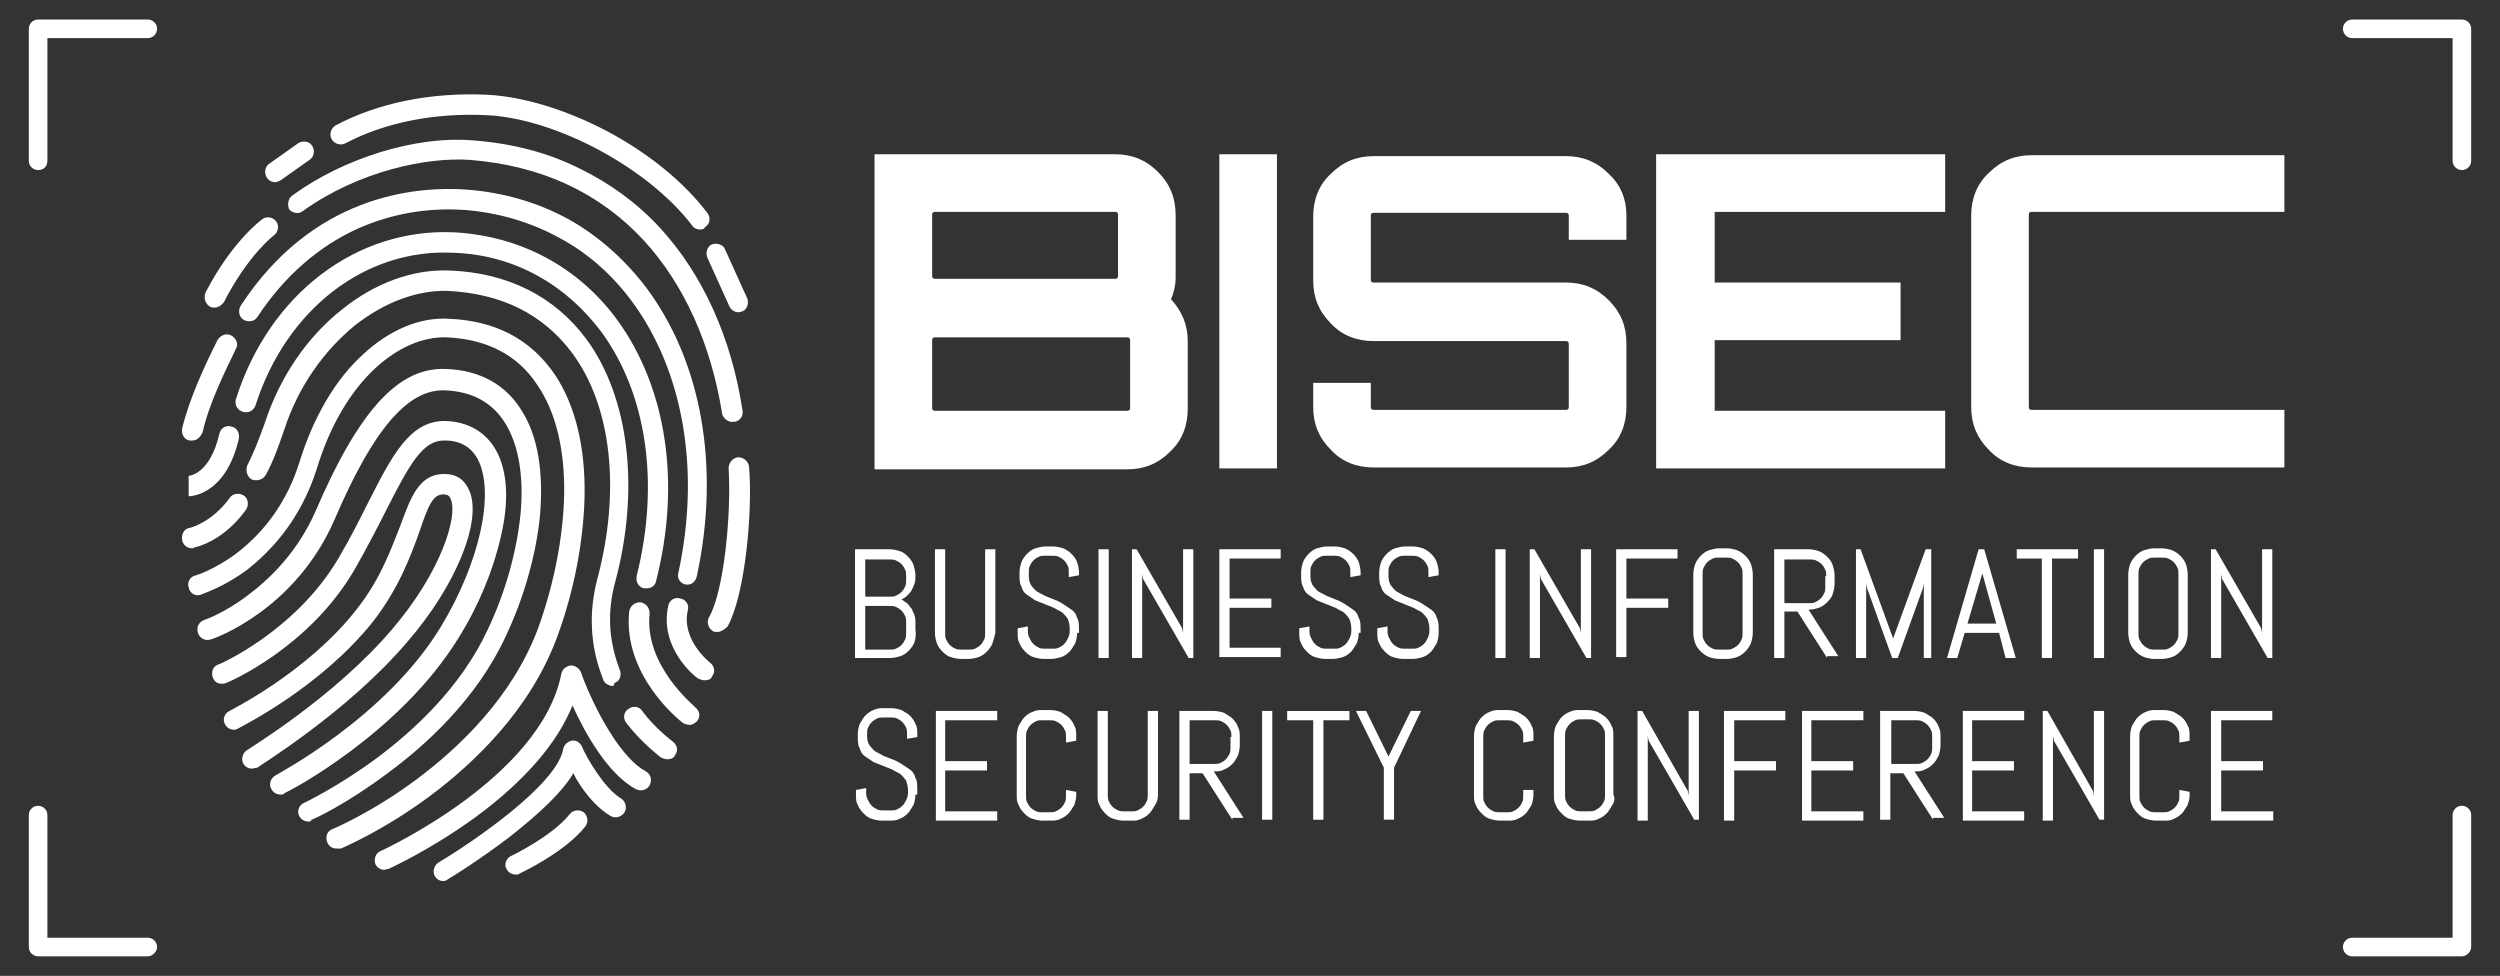 <?xml version="1.0" encoding="utf-8"?>
<!-- Generator: Adobe Illustrator 23.0.1, SVG Export Plug-In . SVG Version: 6.00 Build 0)  -->
<svg version="1.1" id="Layer_1" xmlns="http://www.w3.org/2000/svg" xmlns:xlink="http://www.w3.org/1999/xlink" x="0px" y="0px"
	 width="269px" height="105px" viewBox="0 0 269 105" style="enable-background:new 0 0 269 105;" xml:space="preserve">
<rect x="0" y="0" width="269" height="105" fill="#333333" stroke="none"/>
<style type="text/css">
	.st0{fill:#FFFFFF;}
</style>
<g>
	<g>
		<g>
			<path class="st0" d="M4.1,18.3c-0.5,0-1-0.4-1-1V3.1c0-0.5,0.4-1,1-1h11.8c0.5,0,1,0.4,1,1c0,0.5-0.4,1-1,1H5.1v13.2
				C5.1,17.9,4.7,18.3,4.1,18.3z"/>
			<path class="st0" d="M264.9,18.3c-0.5,0-1-0.4-1-1V4.1h-10.8c-0.5,0-1-0.4-1-1c0-0.5,0.4-1,1-1h11.8c0.5,0,1,0.4,1,1v14.2
				C265.9,17.9,265.4,18.3,264.9,18.3z"/>
			<path class="st0" d="M15.9,102.9H4.1c-0.5,0-1-0.4-1-1V87.7c0-0.5,0.4-1,1-1c0.5,0,1,0.4,1,1v13.2h10.8c0.5,0,1,0.4,1,1
				C16.9,102.4,16.4,102.9,15.9,102.9z"/>
			<path class="st0" d="M264.9,102.9h-11.8c-0.5,0-1-0.4-1-1c0-0.5,0.4-1,1-1h10.8V87.7c0-0.5,0.4-1,1-1c0.5,0,1,0.4,1,1v14.2
				C265.9,102.4,265.4,102.9,264.9,102.9z"/>
		</g>
		<g>
			<g>
				<g>
					<path class="st0" d="M27.1,82.7c-0.4,0-0.7-0.2-0.9-0.5c-0.3-0.5-0.1-1.2,0.4-1.5c0.1-0.1,9.4-5.7,15.6-13
						c5.3-6.2,7.1-12.2,6.3-14c-0.1-0.3-0.3-0.5-0.8-0.5c0,0,0,0,0,0c-1.1,0-1.6,1.1-2.6,4.1c-0.9,2.5-2.2,6-4.9,9.5
						C34.5,74,25.9,78.2,25.6,78.4c-0.5,0.3-1.2,0-1.4-0.5c-0.3-0.5,0-1.2,0.5-1.4c0.1-0.1,8.5-4.2,13.8-11.1
						c2.5-3.2,3.6-6.4,4.6-8.9c1.1-3,2-5.5,4.7-5.5c1.3,0,2.2,0.6,2.7,1.8c1.4,3.2-1.4,10.2-6.7,16.3c-6.5,7.6-15.8,13.2-16.1,13.5
						C27.5,82.6,27.3,82.7,27.1,82.7z"/>
					<path class="st0" d="M30.2,85.5c-0.4,0-0.8-0.2-1-0.6c-0.3-0.5-0.1-1.2,0.5-1.5c0.1-0.1,11.8-6.2,17.7-15.9
						c4.2-6.9,5.9-14.5,4-18.1c-0.7-1.3-1.9-2-3.5-2c-2.4-0.1-3.8,2.5-6.4,7.6c-0.9,1.8-2,3.9-3.3,6.2c-4.9,8.5-13.6,12.2-13.9,12.3
						c-0.6,0.2-1.2,0-1.4-0.6c-0.2-0.6,0-1.2,0.6-1.4c0.1,0,8.3-3.6,12.9-11.4c1.3-2.2,2.3-4.2,3.2-6c2.6-5.1,4.5-8.9,8.4-8.8
						c2.4,0.1,4.3,1.2,5.4,3.2c1.2,2.2,1.4,5.4,0.5,9.2c-0.8,3.6-2.4,7.5-4.6,11c-6.3,10.2-18.1,16.4-18.6,16.6
						C30.5,85.5,30.3,85.5,30.2,85.5z"/>
					<path class="st0" d="M33.2,88.4c-0.4,0-0.8-0.2-1-0.6c-0.3-0.5,0-1.2,0.5-1.4c0,0,3.6-1.7,7.8-4.8c3.9-2.9,9.1-7.6,12-13.9
						c1.9-4,3.1-8.4,3.5-12.3c0.4-4.1-0.2-7.5-1.6-9.8c-1.4-2.3-3.6-3.5-6.6-3.6c-3.9-0.1-7.6,4.1-11.8,13.9
						c-4.2,9.7-12.9,12.8-13.3,12.9c-0.6,0.2-1.2-0.1-1.4-0.7c-0.2-0.6,0.1-1.2,0.7-1.4l0,0c0,0,2.1-0.7,4.6-2.6
						c2.3-1.7,5.4-4.6,7.4-9.2c2.2-5.1,4.2-8.6,6.2-11c2.4-2.9,4.9-4.3,7.7-4.2c3.7,0.1,6.6,1.7,8.3,4.6c1.7,2.7,2.3,6.6,1.9,11.2
						c-0.4,4.1-1.7,8.8-3.7,13c-3.1,6.7-8.6,11.7-12.7,14.7c-4.4,3.3-8,5-8.2,5C33.5,88.4,33.3,88.4,33.2,88.4z"/>
					<path class="st0" d="M36.2,91.3c-0.4,0-0.8-0.2-1-0.7c-0.2-0.6,0-1.2,0.6-1.4c0,0,4.3-1.8,9.1-5.4c4.4-3.3,10.2-8.7,13-16.2
						c1.7-4.7,2.7-9.8,2.8-14.3c0.1-4.9-0.9-9-2.9-11.9c-2.1-3.2-5.4-4.9-9.7-5.1c-2.6-0.1-5.3,1.1-7.7,3.3
						c-2.7,2.5-4.9,6.2-6.3,10.8c-1.8,5.7-5.1,9-7.5,10.9c-2.7,2-4.9,2.6-5,2.7c-0.6,0.2-1.2-0.2-1.3-0.8c-0.2-0.6,0.2-1.2,0.8-1.3
						l0,0c0,0,2-0.6,4.4-2.4c3.1-2.4,5.4-5.6,6.7-9.7c1.5-4.9,3.9-9,6.9-11.7c2.8-2.6,6.1-4,9.2-3.8c5,0.2,8.8,2.2,11.4,6
						c2.2,3.3,3.3,7.8,3.2,13.1c-0.1,4.7-1.1,10.1-2.9,15c-2.9,8-9.1,13.8-13.8,17.3c-5,3.7-9.3,5.5-9.5,5.6
						C36.5,91.3,36.4,91.3,36.2,91.3z"/>
					<path class="st0" d="M71.8,81.7c-0.2,0-0.5-0.1-0.7-0.2c-0.1-0.1-2.1-1.6-3.7-3.7c-0.4-0.5-0.3-1.2,0.2-1.5
						c0.5-0.4,1.2-0.3,1.5,0.2c1.4,1.9,3.3,3.3,3.3,3.3c0.5,0.4,0.6,1,0.2,1.5C72.5,81.6,72.1,81.7,71.8,81.7z"/>
					<path class="st0" d="M65.9,73.8c-0.4,0-0.9-0.3-1-0.7c-1.4-3.5-1.6-7.2-0.6-10.9c2.5-9.5,1.5-18.6-2.8-24.3
						c-3.1-4.1-7.5-6.3-13.3-6.6c-3.3-0.1-6.8,1.2-10,3.7c-3.4,2.8-6.1,6.6-7.6,11.2c-0.8,2.3-1.2,3.4-2,4.9
						c-0.3,0.5-0.9,0.7-1.5,0.5c-0.5-0.3-0.7-0.9-0.5-1.5c0.7-1.4,1.1-2.4,1.9-4.6c1.6-4.9,4.5-9.2,8.3-12.2
						c3.6-2.9,7.6-4.3,11.4-4.2c6.4,0.2,11.5,2.8,14.9,7.4c2.3,3.1,3.8,7.3,4.3,11.9c0.5,4.4,0.1,9.4-1.2,14.2
						c-0.9,3.3-0.7,6.4,0.5,9.5c0.2,0.6,0,1.2-0.6,1.4C66.1,73.8,66,73.8,65.9,73.8z"/>
					<path class="st0" d="M20.7,59c-0.5,0-1-0.3-1.1-0.9c-0.1-0.6,0.2-1.2,0.8-1.3c0.1,0,2.4-0.6,4.3-3.2c0.3-0.5,1-0.6,1.5-0.3
						c0.5,0.3,0.6,1,0.3,1.5c-2.4,3.4-5.4,4.1-5.6,4.1C20.8,59,20.8,59,20.7,59z"/>
					<path class="st0" d="M74.2,78c-0.2,0-0.5-0.1-0.7-0.2c-0.3-0.2-6.5-5.1-5.8-12c0.1-0.6,0.6-1,1.2-1c0.6,0.1,1,0.6,1,1.2
						c-0.6,5.7,4.9,10,4.9,10.1c0.5,0.4,0.6,1,0.2,1.5C74.8,77.8,74.5,78,74.2,78z"/>
					<path class="st0" d="M69.6,63.3c-0.1,0-0.2,0-0.3,0c-0.6-0.1-0.9-0.7-0.8-1.3c2.5-10,1.1-19.6-3.8-26.3c-1.9-2.5-4.1-4.5-6.8-6
						c-2.7-1.5-5.8-2.4-9.1-2.5c-9.5-0.5-18,6.1-21.3,16.4c-0.2,0.6-0.8,0.9-1.4,0.7c-0.6-0.2-0.9-0.8-0.7-1.4
						c3.6-11.3,13-18.4,23.5-17.9c7.1,0.4,13.3,3.7,17.5,9.4c5.3,7.3,6.9,17.5,4.2,28.1C70.5,63,70.1,63.3,69.6,63.3z"/>
					<path class="st0" d="M20.3,53.4C20.3,53.4,20.3,53.4,20.3,53.4l0-2.2c0,0,0,0,0,0c0.1,0,2.3-0.2,3.3-4.5c0.1-0.6,0.7-1,1.3-0.8
						c0.6,0.1,0.9,0.7,0.8,1.3C24.3,53.3,20.5,53.4,20.3,53.4z"/>
					<path class="st0" d="M20.7,47.4c-0.1,0-0.2,0-0.3,0c-0.6-0.1-0.9-0.7-0.8-1.3c0.8-3.3,2.5-6.9,3.8-9.5c0.3-0.5,0.9-0.8,1.5-0.5
						c0.5,0.3,0.8,0.9,0.5,1.4l0,0c-1.2,2.5-2.9,5.9-3.6,9C21.6,47,21.2,47.4,20.7,47.4z"/>
					<path class="st0" d="M74,62.9c-0.1,0-0.2,0-0.2,0c-0.6-0.1-1-0.7-0.8-1.3c2.4-11.1,0.5-21.8-5.1-29.3c-2.1-2.8-4.7-5.1-7.7-6.7
						c-3.1-1.7-6.5-2.7-10.1-3c-4.1-0.3-8,0.4-11.6,2c-4.2,1.9-7.9,5.1-10.8,9.5c-0.3,0.5-1,0.6-1.5,0.3c-0.5-0.3-0.6-1-0.3-1.5
						C33.6,21.1,44.5,20,50.2,20.4c4,0.3,7.7,1.4,11,3.2c3.2,1.8,6,4.3,8.3,7.3c6,8,8,19.3,5.5,31C74.9,62.5,74.5,62.9,74,62.9z"/>
					<path class="st0" d="M78.8,45.4c-0.5,0-1-0.4-1.1-0.9c-1.2-7.5-4.1-13.9-8.4-18.6c-4.8-5.2-11.1-8.1-18.8-8.7
						c-4.6-0.3-11.9,1.2-17.9,5.5c-0.5,0.4-1.2,0.2-1.5-0.2C30.9,22,31,21.3,31.5,21c5.5-4,13.3-6.4,19.3-5.9
						c4.2,0.3,8.1,1.3,11.5,3c3.3,1.6,6.2,3.7,8.7,6.4c4.6,5,7.7,11.8,8.9,19.7c0.1,0.6-0.3,1.1-0.9,1.2
						C78.9,45.3,78.9,45.4,78.8,45.4z"/>
					<path class="st0" d="M75.4,24.7c-0.3,0-0.7-0.1-0.9-0.4c-4.7-6.2-14.6-11.5-22-11.9c-5.8-0.3-11.1,0.8-15.3,3
						c-0.5,0.3-1.2,0.1-1.5-0.4c-0.3-0.5-0.1-1.2,0.4-1.5c4.5-2.4,10.2-3.6,16.4-3.3c3.8,0.2,8.4,1.6,12.8,3.9
						c4.5,2.4,8.3,5.5,10.8,8.8c0.4,0.5,0.3,1.2-0.2,1.5C75.8,24.6,75.6,24.7,75.4,24.7z"/>
					<path class="st0" d="M75.8,73.2c-0.2,0-0.5-0.1-0.7-0.2c-0.2-0.1-4.2-3.2-3.2-7.8c0.1-0.6,0.7-1,1.3-0.8c0.6,0.1,1,0.7,0.8,1.3
						c-0.7,3.2,2.4,5.6,2.4,5.6c0.5,0.4,0.6,1,0.2,1.5C76.5,73.1,76.2,73.2,75.8,73.2z"/>
					<path class="st0" d="M41.4,93.6c-0.4,0-0.8-0.2-1-0.6c-0.2-0.5,0-1.2,0.5-1.4c0.2-0.1,17.3-7.9,19.5-19.1
						c0.1-0.5,0.5-0.8,1-0.9c0.5,0,0.9,0.3,1.1,0.7c0.8,2.4,3.8,9,7,10.7c0.5,0.3,0.7,0.9,0.4,1.5c-0.3,0.5-0.9,0.7-1.5,0.4
						c-3-1.6-5.5-6.1-6.8-9C60,79.9,56.5,84,51.2,87.9c-4.8,3.5-9.2,5.5-9.4,5.6C41.7,93.5,41.6,93.5,41.4,93.6z"/>
					<path class="st0" d="M47.7,94.8c-0.4,0-0.7-0.2-0.9-0.5c-0.3-0.5-0.1-1.2,0.4-1.5c3.5-2.1,12.7-8.3,13.4-12.2
						c0.1-0.5,0.5-0.8,0.9-0.9c0.5-0.1,0.9,0.2,1.1,0.6c0.5,1.2,2.4,4.5,4.2,5.6c0.5,0.3,0.7,1,0.4,1.5c-0.3,0.5-1,0.7-1.5,0.4
						c-1.2-0.7-2.5-2-3.7-4c-0.1-0.2-0.2-0.4-0.3-0.6c-1.2,2-3.5,4.2-6.8,6.8c-3.4,2.6-6.5,4.5-6.7,4.6
						C48.1,94.7,47.9,94.8,47.7,94.8z"/>
					<path class="st0" d="M55.5,94.1c-0.4,0-0.8-0.2-1-0.6c-0.3-0.5,0-1.2,0.5-1.4l0,0c0,0,4.4-2.1,6.3-4.5c0.4-0.5,1.1-0.5,1.5-0.2
						c0.5,0.4,0.5,1.1,0.2,1.5c-2.2,2.8-6.9,5-7.1,5.1C55.8,94.1,55.7,94.1,55.5,94.1z"/>
					<path class="st0" d="M23.1,33.1c-0.2,0-0.3,0-0.5-0.1c-0.5-0.3-0.7-0.9-0.5-1.5c2.9-5.6,6-7.8,6.1-7.9c0.5-0.4,1.2-0.2,1.5,0.2
						c0.4,0.5,0.2,1.2-0.2,1.5c0,0-2.8,2.1-5.4,7.2C23.8,32.9,23.4,33.1,23.1,33.1z"/>
					<path class="st0" d="M29.6,19.6c-0.4,0-0.7-0.2-0.9-0.5c-0.3-0.5-0.2-1.2,0.3-1.5l3.1-2.2c0.5-0.3,1.2-0.2,1.5,0.3
						c0.3,0.5,0.2,1.2-0.3,1.5l-3.1,2.2C30,19.5,29.8,19.6,29.6,19.6z"/>
					<path class="st0" d="M77.2,68c-0.2,0-0.4,0-0.5-0.1c-0.5-0.3-0.7-1-0.4-1.5c1.6-2.8,2.4-11,2.1-16c0-0.6,0.4-1.1,1-1.2
						c0.6,0,1.1,0.4,1.2,1c0.4,4.8-0.4,13.7-2.3,17.2C77.9,67.8,77.5,68,77.2,68z"/>
					<path class="st0" d="M79.5,33.6c-0.4,0-0.8-0.2-1-0.6l-2.4-5.3c-0.2-0.5,0-1.2,0.5-1.4c0.5-0.2,1.2,0,1.4,0.5l2.4,5.3
						c0.2,0.5,0,1.2-0.5,1.4C79.8,33.5,79.6,33.6,79.5,33.6z"/>
				</g>
			</g>
			<g>
				<g>
					<path class="st0" d="M126.5,23.2v6.6c0,0.9-0.2,1.7-0.5,2.4c1.2,1.3,1.8,2.8,1.8,4.5v7.3c0,1.8-0.6,3.4-1.9,4.6
						c-1.3,1.3-2.8,1.9-4.6,1.9H94.1V16.6H120c1.8,0,3.3,0.6,4.6,1.9C125.9,19.8,126.5,21.3,126.5,23.2z M120,22.8h-19.4
						c-0.2,0-0.3,0.1-0.3,0.3v6.6c0,0.2,0.1,0.3,0.3,0.3H120c0.2,0,0.3-0.1,0.3-0.3v-6.6C120.3,22.9,120.2,22.8,120,22.8z
						 M121.6,43.9v-7.3c0-0.2-0.1-0.3-0.3-0.3h-20.7c-0.2,0-0.3,0.1-0.3,0.3v7.3c0,0.2,0.1,0.3,0.3,0.3h20.7
						C121.5,44.2,121.6,44.1,121.6,43.9z"/>
					<path class="st0" d="M131.2,50.4V16.6h6.2v33.8H131.2z"/>
					<path class="st0" d="M175,23.2v2.6h-6.2v-2.6c0-0.2-0.1-0.3-0.3-0.3h-20.7c-0.2,0-0.3,0.1-0.3,0.3v6.9c0,0.2,0.1,0.3,0.3,0.3
						h20.7c1.8,0,3.3,0.6,4.6,1.9c1.3,1.3,1.9,2.8,1.9,4.6v6.9c0,1.8-0.6,3.4-1.9,4.6c-1.3,1.3-2.8,1.9-4.6,1.9h-20.7
						c-1.8,0-3.4-0.6-4.6-1.9c-1.3-1.3-1.9-2.8-1.9-4.6v-2.6h6.2v2.6c0,0.2,0.1,0.3,0.3,0.3h20.7c0.2,0,0.3-0.1,0.3-0.3V37
						c0-0.2-0.1-0.3-0.3-0.3h-20.7c-1.8,0-3.4-0.6-4.6-1.9c-1.3-1.3-1.9-2.8-1.9-4.6v-6.9c0-1.8,0.6-3.4,1.9-4.6
						c1.3-1.3,2.8-1.9,4.6-1.9h20.7c1.8,0,3.3,0.6,4.6,1.9C174.3,19.8,175,21.3,175,23.2z"/>
					<path class="st0" d="M209.3,16.6v6.2h-24.8v7.6h20v6.2h-20v7.6h24.8v6.2h-31.1V16.6H209.3z"/>
					<path class="st0" d="M245.8,22.8h-27.2c-0.2,0-0.3,0.1-0.3,0.3v20.7c0,0.2,0.1,0.3,0.3,0.3h27.2v6.2h-27.2
						c-1.8,0-3.4-0.6-4.6-1.9c-1.3-1.3-1.9-2.8-1.9-4.6V23.2c0-1.8,0.6-3.4,1.9-4.6c1.3-1.3,2.8-1.9,4.6-1.9h27.2V22.8z"/>
				</g>
				<g>
					<path class="st0" d="M98.4,69.1c-0.1,0.3-0.4,0.7-0.6,0.9c-0.3,0.3-0.6,0.5-0.9,0.6c-0.4,0.1-0.7,0.2-1.1,0.2H92V59.1h3.7
						c0.4,0,0.8,0.1,1.1,0.2c0.4,0.1,0.7,0.4,0.9,0.6c0.3,0.3,0.5,0.6,0.6,0.9c0.1,0.4,0.2,0.7,0.2,1.1v0.1c0,0.3,0,0.5-0.1,0.8
						c-0.1,0.3-0.2,0.5-0.3,0.7c-0.1,0.2-0.3,0.4-0.5,0.6c-0.2,0.2-0.4,0.3-0.6,0.4c0.2,0.1,0.4,0.3,0.6,0.4
						c0.2,0.2,0.3,0.4,0.5,0.6c0.1,0.2,0.2,0.5,0.3,0.7c0.1,0.3,0.1,0.5,0.1,0.8v0.8C98.6,68.3,98.5,68.7,98.4,69.1z M97.5,62
						c0-0.3,0-0.5-0.1-0.7c-0.1-0.2-0.2-0.4-0.4-0.6c-0.2-0.2-0.4-0.3-0.6-0.4c-0.2-0.1-0.5-0.1-0.7-0.1h-2.6v4h2.6
						c0.3,0,0.5,0,0.7-0.1c0.2-0.1,0.4-0.2,0.6-0.4c0.2-0.2,0.3-0.4,0.4-0.6c0.1-0.2,0.1-0.5,0.1-0.7V62z M97.5,67
						c0-0.3,0-0.5-0.1-0.7c-0.1-0.2-0.2-0.4-0.4-0.6c-0.2-0.2-0.4-0.3-0.6-0.4c-0.2-0.1-0.5-0.1-0.7-0.1h-2.6v4.7h2.6
						c0.3,0,0.5,0,0.7-0.1c0.2-0.1,0.4-0.2,0.6-0.4c0.2-0.2,0.3-0.4,0.4-0.6c0.1-0.2,0.1-0.5,0.1-0.7V67z"/>
					<path class="st0" d="M106.8,69.2c-0.1,0.3-0.4,0.7-0.6,0.9c-0.3,0.3-0.6,0.5-0.9,0.6c-0.3,0.1-0.7,0.2-1.1,0.2h-0.8
						c-0.4,0-0.8-0.1-1.1-0.2c-0.4-0.1-0.7-0.4-0.9-0.6c-0.3-0.3-0.5-0.6-0.6-0.9c-0.1-0.3-0.2-0.7-0.2-1.1v-9h1.1v9
						c0,0.3,0,0.5,0.1,0.7c0.1,0.2,0.2,0.4,0.4,0.6c0.2,0.2,0.4,0.3,0.6,0.4c0.2,0.1,0.5,0.1,0.7,0.1h0.7c0.3,0,0.5,0,0.7-0.1
						c0.2-0.1,0.4-0.2,0.6-0.4c0.2-0.2,0.3-0.4,0.4-0.6c0.1-0.2,0.1-0.5,0.1-0.7v-9h1.1v9C107,68.5,106.9,68.9,106.8,69.2z"/>
					<path class="st0" d="M115.9,68.1c0,0.4-0.1,0.8-0.2,1.1c-0.2,0.3-0.4,0.7-0.6,0.9c-0.3,0.3-0.6,0.5-0.9,0.6
						c-0.4,0.1-0.7,0.2-1.1,0.2h-0.8c-0.4,0-0.8-0.1-1.1-0.2c-0.4-0.1-0.7-0.4-0.9-0.6c-0.3-0.3-0.5-0.6-0.6-0.9
						c-0.2-0.3-0.2-0.7-0.2-1.1v-0.5l1.1-0.2v0.6c0,0.3,0.1,0.5,0.2,0.7c0.1,0.2,0.2,0.4,0.4,0.6c0.2,0.2,0.4,0.3,0.6,0.4
						c0.2,0.1,0.5,0.1,0.7,0.1h0.7c0.3,0,0.5,0,0.7-0.1c0.2-0.1,0.4-0.2,0.6-0.4c0.2-0.2,0.3-0.4,0.4-0.6c0.1-0.2,0.2-0.5,0.2-0.7
						v-0.4c0-0.4-0.1-0.7-0.2-1c-0.2-0.3-0.4-0.5-0.6-0.7c-0.3-0.2-0.6-0.3-0.9-0.5c-0.3-0.1-0.7-0.3-1-0.4c-0.3-0.1-0.7-0.3-1-0.4
						c-0.3-0.2-0.6-0.4-0.9-0.6c-0.3-0.2-0.5-0.5-0.6-0.9c-0.2-0.3-0.2-0.8-0.2-1.3v-0.2c0-0.4,0.1-0.8,0.2-1.1
						c0.1-0.3,0.4-0.7,0.6-0.9c0.3-0.3,0.6-0.5,0.9-0.6c0.4-0.1,0.7-0.2,1.1-0.2h0.8c0.4,0,0.8,0.1,1.1,0.2c0.3,0.1,0.7,0.4,0.9,0.6
						c0.3,0.3,0.5,0.6,0.6,0.9c0.1,0.3,0.2,0.7,0.2,1.1v0.3l-1.1,0.2v-0.5c0-0.3,0-0.5-0.1-0.7c-0.1-0.2-0.2-0.4-0.4-0.6
						c-0.2-0.2-0.4-0.3-0.6-0.4c-0.2-0.1-0.5-0.1-0.7-0.1h-0.7c-0.3,0-0.5,0-0.7,0.1c-0.2,0.1-0.4,0.2-0.6,0.4
						c-0.2,0.2-0.3,0.4-0.4,0.6c-0.1,0.2-0.1,0.5-0.1,0.7V62c0,0.4,0.1,0.7,0.2,0.9c0.2,0.3,0.4,0.5,0.6,0.7
						c0.3,0.2,0.6,0.3,0.9,0.5c0.3,0.1,0.7,0.3,1,0.4c0.3,0.1,0.7,0.3,1,0.5c0.3,0.2,0.6,0.4,0.9,0.6c0.3,0.2,0.5,0.5,0.6,0.9
						c0.2,0.3,0.2,0.8,0.2,1.3V68.1z"/>
					<path class="st0" d="M118.2,70.8V59.1h1.1v11.7H118.2z"/>
					<path class="st0" d="M127.9,70.8l-4.9-8.5l-0.1-0.5v9h-1.1V59.1h0.5l4.9,8.5l0.1,0.5v-9h1.1v11.7H127.9z"/>
					<path class="st0" d="M131.2,70.8V59.1h6.6v1h-5.5v4.3h4.5v1h-4.5v4.3h5.5v1H131.2z"/>
					<path class="st0" d="M146.2,68.1c0,0.4-0.1,0.8-0.2,1.1c-0.2,0.3-0.4,0.7-0.6,0.9c-0.3,0.3-0.6,0.5-0.9,0.6
						c-0.4,0.1-0.7,0.2-1.1,0.2h-0.8c-0.4,0-0.8-0.1-1.1-0.2c-0.4-0.1-0.7-0.4-0.9-0.6c-0.3-0.3-0.5-0.6-0.6-0.9
						c-0.2-0.3-0.2-0.7-0.2-1.1v-0.5l1.1-0.2v0.6c0,0.3,0.1,0.5,0.2,0.7c0.1,0.2,0.2,0.4,0.4,0.6c0.2,0.2,0.4,0.3,0.6,0.4
						c0.2,0.1,0.5,0.1,0.7,0.1h0.7c0.3,0,0.5,0,0.7-0.1c0.2-0.1,0.4-0.2,0.6-0.4c0.2-0.2,0.3-0.4,0.4-0.6c0.1-0.2,0.2-0.5,0.2-0.7
						v-0.4c0-0.4-0.1-0.7-0.2-1c-0.2-0.3-0.4-0.5-0.6-0.7c-0.3-0.2-0.6-0.3-0.9-0.5c-0.3-0.1-0.7-0.3-1-0.4c-0.3-0.1-0.7-0.3-1-0.4
						c-0.3-0.2-0.6-0.4-0.9-0.6c-0.3-0.2-0.5-0.5-0.6-0.9c-0.2-0.3-0.2-0.8-0.2-1.3v-0.2c0-0.4,0.1-0.8,0.2-1.1
						c0.1-0.3,0.4-0.7,0.6-0.9c0.3-0.3,0.6-0.5,0.9-0.6c0.4-0.1,0.7-0.2,1.1-0.2h0.8c0.4,0,0.8,0.1,1.1,0.2c0.3,0.1,0.7,0.4,0.9,0.6
						c0.3,0.3,0.5,0.6,0.6,0.9c0.1,0.3,0.2,0.7,0.2,1.1v0.3l-1.1,0.2v-0.5c0-0.3,0-0.5-0.1-0.7c-0.1-0.2-0.2-0.4-0.4-0.6
						c-0.2-0.2-0.4-0.3-0.6-0.4c-0.2-0.1-0.5-0.1-0.7-0.1h-0.7c-0.3,0-0.5,0-0.7,0.1c-0.2,0.1-0.4,0.2-0.6,0.4
						c-0.2,0.2-0.3,0.4-0.4,0.6c-0.1,0.2-0.1,0.5-0.1,0.7V62c0,0.4,0.1,0.7,0.2,0.9c0.2,0.3,0.4,0.5,0.6,0.7
						c0.3,0.2,0.6,0.3,0.9,0.5c0.3,0.1,0.7,0.3,1,0.4c0.3,0.1,0.7,0.3,1,0.5c0.3,0.2,0.6,0.4,0.9,0.6c0.3,0.2,0.5,0.5,0.6,0.9
						c0.2,0.3,0.2,0.8,0.2,1.3V68.1z"/>
					<path class="st0" d="M154.8,68.1c0,0.4-0.1,0.8-0.2,1.1c-0.2,0.3-0.4,0.7-0.6,0.9c-0.3,0.3-0.6,0.5-0.9,0.6
						c-0.4,0.1-0.7,0.2-1.1,0.2H151c-0.4,0-0.8-0.1-1.1-0.2c-0.4-0.1-0.7-0.4-0.9-0.6c-0.3-0.3-0.5-0.6-0.6-0.9
						c-0.2-0.3-0.2-0.7-0.2-1.1v-0.5l1.1-0.2v0.6c0,0.3,0.1,0.5,0.2,0.7c0.1,0.2,0.2,0.4,0.4,0.6c0.2,0.2,0.4,0.3,0.6,0.4
						c0.2,0.1,0.5,0.1,0.7,0.1h0.7c0.3,0,0.5,0,0.7-0.1c0.2-0.1,0.4-0.2,0.6-0.4c0.2-0.2,0.3-0.4,0.4-0.6c0.1-0.2,0.2-0.5,0.2-0.7
						v-0.4c0-0.4-0.1-0.7-0.2-1c-0.2-0.3-0.4-0.5-0.6-0.7c-0.3-0.2-0.6-0.3-0.9-0.5c-0.3-0.1-0.7-0.3-1-0.4c-0.3-0.1-0.7-0.3-1-0.4
						c-0.3-0.2-0.6-0.4-0.9-0.6c-0.3-0.2-0.5-0.5-0.6-0.9c-0.2-0.3-0.2-0.8-0.2-1.3v-0.2c0-0.4,0.1-0.8,0.2-1.1
						c0.1-0.3,0.4-0.7,0.6-0.9c0.3-0.3,0.6-0.5,0.9-0.6c0.4-0.1,0.7-0.2,1.1-0.2h0.8c0.4,0,0.8,0.1,1.1,0.2c0.3,0.1,0.7,0.4,0.9,0.6
						c0.3,0.3,0.5,0.6,0.6,0.9c0.1,0.3,0.2,0.7,0.2,1.1v0.3l-1.1,0.2v-0.5c0-0.3,0-0.5-0.1-0.7c-0.1-0.2-0.2-0.4-0.4-0.6
						c-0.2-0.2-0.4-0.3-0.6-0.4c-0.2-0.1-0.5-0.1-0.7-0.1h-0.7c-0.3,0-0.5,0-0.7,0.1c-0.2,0.1-0.4,0.2-0.6,0.4
						c-0.2,0.2-0.3,0.4-0.4,0.6c-0.1,0.2-0.1,0.5-0.1,0.7V62c0,0.4,0.1,0.7,0.2,0.9c0.2,0.3,0.4,0.5,0.6,0.7
						c0.3,0.2,0.6,0.3,0.9,0.5c0.3,0.1,0.7,0.3,1,0.4c0.3,0.1,0.7,0.3,1,0.5c0.3,0.2,0.6,0.4,0.9,0.6c0.3,0.2,0.5,0.5,0.6,0.9
						c0.2,0.3,0.2,0.8,0.2,1.3V68.1z"/>
					<path class="st0" d="M160.9,70.8V59.1h1.1v11.7H160.9z"/>
					<path class="st0" d="M170.7,70.8l-4.9-8.5l-0.1-0.5v9h-1.1V59.1h0.5l4.9,8.5l0.1,0.5v-9h1.1v11.7H170.7z"/>
					<path class="st0" d="M175,60.1v4.3h4.5v1H175v5.3h-1.1V59.1h6.6v1H175z"/>
					<path class="st0" d="M188.4,69.2c-0.1,0.3-0.4,0.7-0.6,0.9c-0.3,0.3-0.6,0.5-0.9,0.6c-0.3,0.1-0.7,0.2-1.1,0.2h-0.8
						c-0.4,0-0.8-0.1-1.1-0.2s-0.7-0.4-0.9-0.6c-0.3-0.3-0.5-0.6-0.6-0.9c-0.1-0.3-0.2-0.7-0.2-1.1v-6.3c0-0.4,0.1-0.8,0.2-1.1
						c0.1-0.3,0.4-0.7,0.6-0.9c0.3-0.3,0.6-0.5,0.9-0.6c0.4-0.1,0.7-0.2,1.1-0.2h0.8c0.4,0,0.8,0.1,1.1,0.2c0.3,0.1,0.7,0.4,0.9,0.6
						c0.3,0.3,0.5,0.6,0.6,0.9c0.1,0.3,0.2,0.7,0.2,1.1v6.3C188.6,68.5,188.5,68.9,188.4,69.2z M187.5,61.8c0-0.3,0-0.5-0.1-0.7
						c-0.1-0.2-0.2-0.4-0.4-0.6c-0.2-0.2-0.4-0.3-0.6-0.4c-0.2-0.1-0.5-0.1-0.7-0.1h-0.7c-0.3,0-0.5,0-0.7,0.1
						c-0.2,0.1-0.4,0.2-0.6,0.4c-0.2,0.2-0.3,0.4-0.4,0.6c-0.1,0.2-0.1,0.5-0.1,0.7v6.3c0,0.3,0,0.5,0.1,0.7
						c0.1,0.2,0.2,0.4,0.4,0.6c0.2,0.2,0.4,0.3,0.6,0.4c0.2,0.1,0.5,0.1,0.7,0.1h0.7c0.3,0,0.5,0,0.7-0.1c0.2-0.1,0.4-0.2,0.6-0.4
						c0.2-0.2,0.3-0.4,0.4-0.6c0.1-0.2,0.1-0.5,0.1-0.7V61.8z"/>
					<path class="st0" d="M196.6,70.8l-3.2-5H192v5h-1.1V59.1h3.7c0.4,0,0.8,0.1,1.1,0.2c0.3,0.1,0.7,0.4,0.9,0.6
						c0.3,0.3,0.5,0.6,0.6,0.9c0.1,0.4,0.2,0.7,0.2,1.1v0.9c0,0.4-0.1,0.8-0.2,1.1c-0.1,0.4-0.4,0.7-0.6,0.9
						c-0.3,0.3-0.6,0.5-0.9,0.6c-0.3,0.1-0.7,0.2-1.1,0.2l3.2,5H196.6z M196.5,62c0-0.3,0-0.5-0.1-0.7c-0.1-0.2-0.2-0.4-0.4-0.6
						c-0.2-0.2-0.4-0.3-0.6-0.4c-0.2-0.1-0.5-0.1-0.7-0.1H192v4.7h2.6c0.3,0,0.5,0,0.7-0.1c0.2-0.1,0.4-0.2,0.6-0.4
						c0.2-0.2,0.3-0.4,0.4-0.6c0.1-0.2,0.1-0.5,0.1-0.7V62z"/>
					<path class="st0" d="M207,70.8v-8l-0.1,0.5l-2.7,7.5h-0.6l-2.7-7.5l-0.1-0.5v8h-1.1V59.1h0.5l3.5,9.6l0,0.4l0-0.4l3.5-9.6h0.6
						v11.7H207z"/>
					<path class="st0" d="M215.1,68.1h-3.7l-0.8,2.7h-1.1l3.4-11.7h0.6l3.4,11.7h-1.1L215.1,68.1z M211.7,67.1h3.1l-1.5-5.4l0-0.4
						l0,0.4L211.7,67.1z"/>
					<path class="st0" d="M220.8,60.1v10.7h-1.1V60.1H217v-1h6.6v1H220.8z"/>
					<path class="st0" d="M225.3,70.8V59.1h1.1v11.7H225.3z"/>
					<path class="st0" d="M235.2,69.2c-0.1,0.3-0.4,0.7-0.6,0.9c-0.3,0.3-0.6,0.5-0.9,0.6c-0.3,0.1-0.7,0.2-1.1,0.2h-0.8
						c-0.4,0-0.8-0.1-1.1-0.2s-0.7-0.4-0.9-0.6c-0.3-0.3-0.5-0.6-0.6-0.9c-0.1-0.3-0.2-0.7-0.2-1.1v-6.3c0-0.4,0.1-0.8,0.2-1.1
						c0.1-0.3,0.4-0.7,0.6-0.9c0.3-0.3,0.6-0.5,0.9-0.6c0.4-0.1,0.7-0.2,1.1-0.2h0.8c0.4,0,0.8,0.1,1.1,0.2c0.3,0.1,0.7,0.4,0.9,0.6
						c0.3,0.3,0.5,0.6,0.6,0.9c0.1,0.3,0.2,0.7,0.2,1.1v6.3C235.4,68.5,235.3,68.9,235.2,69.2z M234.4,61.8c0-0.3,0-0.5-0.1-0.7
						c-0.1-0.2-0.2-0.4-0.4-0.6c-0.2-0.2-0.4-0.3-0.6-0.4c-0.2-0.1-0.5-0.1-0.7-0.1h-0.7c-0.3,0-0.5,0-0.7,0.1
						c-0.2,0.1-0.4,0.2-0.6,0.4c-0.2,0.2-0.3,0.4-0.4,0.6c-0.1,0.2-0.1,0.5-0.1,0.7v6.3c0,0.3,0,0.5,0.1,0.7
						c0.1,0.2,0.2,0.4,0.4,0.6c0.2,0.2,0.4,0.3,0.6,0.4c0.2,0.1,0.5,0.1,0.7,0.1h0.7c0.3,0,0.5,0,0.7-0.1c0.2-0.1,0.4-0.2,0.6-0.4
						c0.2-0.2,0.3-0.4,0.4-0.6c0.1-0.2,0.1-0.5,0.1-0.7V61.8z"/>
					<path class="st0" d="M244,70.8l-4.9-8.5l-0.1-0.5v9h-1.1V59.1h0.5l4.9,8.5l0.1,0.5v-9h1.1v11.7H244z"/>
					<path class="st0" d="M98.5,85.5c0,0.4-0.1,0.8-0.2,1.1c-0.2,0.3-0.4,0.7-0.6,0.9c-0.3,0.3-0.6,0.5-0.9,0.6
						c-0.4,0.2-0.7,0.2-1.1,0.2h-0.8c-0.4,0-0.8-0.1-1.1-0.2c-0.4-0.1-0.7-0.4-0.9-0.6c-0.3-0.3-0.5-0.6-0.6-0.9
						c-0.2-0.3-0.2-0.7-0.2-1.1V85l1.1-0.2v0.6c0,0.3,0.1,0.5,0.2,0.7c0.1,0.2,0.2,0.4,0.4,0.6c0.2,0.2,0.4,0.3,0.6,0.4
						c0.2,0.1,0.5,0.1,0.7,0.1h0.7c0.3,0,0.5,0,0.7-0.1c0.2-0.1,0.4-0.2,0.6-0.4s0.3-0.4,0.4-0.6c0.1-0.2,0.2-0.5,0.2-0.7v-0.4
						c0-0.4-0.1-0.7-0.2-1c-0.2-0.3-0.4-0.5-0.6-0.7c-0.3-0.2-0.6-0.3-0.9-0.5c-0.3-0.1-0.7-0.3-1-0.4c-0.3-0.1-0.7-0.3-1-0.4
						c-0.3-0.2-0.6-0.4-0.9-0.6c-0.3-0.2-0.5-0.5-0.6-0.9c-0.2-0.3-0.2-0.8-0.2-1.3v-0.2c0-0.4,0.1-0.8,0.2-1.1
						c0.2-0.3,0.4-0.7,0.6-0.9c0.3-0.3,0.6-0.5,0.9-0.6c0.4-0.2,0.7-0.2,1.1-0.2h0.8c0.4,0,0.8,0.1,1.1,0.2c0.3,0.2,0.7,0.4,0.9,0.6
						c0.3,0.3,0.5,0.6,0.6,0.9c0.2,0.3,0.2,0.7,0.2,1.1v0.3l-1.1,0.2v-0.5c0-0.3,0-0.5-0.1-0.7c-0.1-0.2-0.2-0.4-0.4-0.6
						c-0.2-0.2-0.4-0.3-0.6-0.4c-0.2-0.1-0.5-0.1-0.7-0.1h-0.7c-0.3,0-0.5,0-0.7,0.1c-0.2,0.1-0.4,0.2-0.6,0.4
						c-0.2,0.2-0.3,0.4-0.4,0.6c-0.1,0.2-0.1,0.5-0.1,0.7v0.2c0,0.4,0.1,0.7,0.2,0.9c0.2,0.3,0.4,0.5,0.6,0.7
						c0.3,0.2,0.6,0.3,0.9,0.5c0.3,0.1,0.7,0.3,1,0.4c0.3,0.1,0.7,0.3,1,0.5c0.3,0.2,0.6,0.4,0.9,0.6c0.3,0.2,0.5,0.5,0.6,0.9
						c0.2,0.3,0.2,0.8,0.2,1.3V85.5z"/>
					<path class="st0" d="M100.7,88.2V76.5h6.6v1h-5.6v4.4h4.5v1h-4.5v4.4h5.6v1H100.7z"/>
					<path class="st0" d="M115.6,86.6c-0.2,0.3-0.4,0.7-0.6,0.9c-0.3,0.3-0.6,0.5-0.9,0.6c-0.3,0.2-0.7,0.2-1.1,0.2h-0.8
						c-0.4,0-0.8-0.1-1.1-0.2c-0.4-0.1-0.7-0.4-0.9-0.6c-0.3-0.3-0.5-0.6-0.6-0.9c-0.2-0.3-0.2-0.7-0.2-1.1v-6.3
						c0-0.4,0.1-0.8,0.2-1.1c0.2-0.3,0.4-0.7,0.6-0.9c0.3-0.3,0.6-0.5,0.9-0.6c0.4-0.2,0.7-0.2,1.1-0.2h0.8c0.4,0,0.8,0.1,1.1,0.2
						c0.3,0.2,0.7,0.4,0.9,0.6c0.3,0.3,0.5,0.6,0.6,0.9c0.2,0.3,0.2,0.7,0.2,1.1v0.5l-1.1,0.2v-0.6c0-0.3,0-0.5-0.1-0.7
						c-0.1-0.2-0.2-0.4-0.4-0.6c-0.2-0.2-0.4-0.3-0.6-0.4c-0.2-0.1-0.5-0.1-0.7-0.1h-0.7c-0.3,0-0.5,0-0.7,0.1
						c-0.2,0.1-0.4,0.2-0.6,0.4c-0.2,0.2-0.3,0.4-0.4,0.6c-0.1,0.2-0.1,0.5-0.1,0.7v6.3c0,0.3,0,0.5,0.1,0.7s0.2,0.4,0.4,0.6
						c0.2,0.2,0.4,0.3,0.6,0.4c0.2,0.1,0.5,0.1,0.7,0.1h0.7c0.3,0,0.5,0,0.7-0.1c0.2-0.1,0.4-0.2,0.6-0.4c0.2-0.2,0.3-0.4,0.4-0.6
						s0.1-0.5,0.1-0.7v-0.6l1.1,0.2v0.5C115.8,85.9,115.7,86.3,115.6,86.6z"/>
					<path class="st0" d="M124.3,86.6c-0.2,0.3-0.4,0.7-0.6,0.9c-0.3,0.3-0.6,0.5-0.9,0.6c-0.3,0.2-0.7,0.2-1.1,0.2h-0.8
						c-0.4,0-0.8-0.1-1.1-0.2c-0.4-0.1-0.7-0.4-0.9-0.6c-0.3-0.3-0.5-0.6-0.6-0.9c-0.2-0.3-0.2-0.7-0.2-1.1v-9h1.1v9
						c0,0.3,0,0.5,0.1,0.7c0.1,0.2,0.2,0.4,0.4,0.6c0.2,0.2,0.4,0.3,0.6,0.4c0.2,0.1,0.5,0.1,0.7,0.1h0.7c0.3,0,0.5,0,0.7-0.1
						c0.2-0.1,0.4-0.2,0.6-0.4c0.2-0.2,0.3-0.4,0.4-0.6c0.1-0.2,0.1-0.5,0.1-0.7v-9h1.1v9C124.6,85.9,124.5,86.3,124.3,86.6z"/>
					<path class="st0" d="M132.6,88.2l-3.2-5H128v5h-1.1V76.5h3.7c0.4,0,0.8,0.1,1.1,0.2c0.3,0.2,0.7,0.4,0.9,0.6
						c0.3,0.3,0.5,0.6,0.6,0.9c0.2,0.4,0.2,0.7,0.2,1.1v0.9c0,0.4-0.1,0.8-0.2,1.1c-0.2,0.4-0.4,0.7-0.6,0.9
						c-0.3,0.3-0.6,0.5-0.9,0.6c-0.3,0.2-0.7,0.2-1.1,0.2l3.2,5H132.6z M132.5,79.3c0-0.3,0-0.5-0.1-0.7c-0.1-0.2-0.2-0.4-0.4-0.6
						c-0.2-0.2-0.4-0.3-0.6-0.4c-0.2-0.1-0.5-0.1-0.7-0.1H128v4.7h2.6c0.3,0,0.5,0,0.7-0.1c0.2-0.1,0.4-0.2,0.6-0.4
						c0.2-0.2,0.3-0.4,0.4-0.6c0.1-0.2,0.1-0.5,0.1-0.7V79.3z"/>
					<path class="st0" d="M135.8,88.2V76.5h1.1v11.7H135.8z"/>
					<path class="st0" d="M142.4,77.5v10.7h-1.1V77.5h-2.8v-1h6.7v1H142.4z"/>
					<path class="st0" d="M150,82.6v5.6h-1.1v-5.6l-3-6.1h1.1l2.4,4.9l2.4-4.9h1.1L150,82.6z"/>
					<path class="st0" d="M164.8,86.6c-0.2,0.3-0.4,0.7-0.6,0.9c-0.3,0.3-0.6,0.5-0.9,0.6c-0.3,0.2-0.7,0.2-1.1,0.2h-0.8
						c-0.4,0-0.8-0.1-1.1-0.2c-0.4-0.1-0.7-0.4-0.9-0.6c-0.3-0.3-0.5-0.6-0.6-0.9c-0.2-0.3-0.2-0.7-0.2-1.1v-6.3
						c0-0.4,0.1-0.8,0.2-1.1c0.2-0.3,0.4-0.7,0.6-0.9c0.3-0.3,0.6-0.5,0.9-0.6c0.4-0.2,0.7-0.2,1.1-0.2h0.8c0.4,0,0.8,0.1,1.1,0.2
						c0.3,0.2,0.7,0.4,0.9,0.6c0.3,0.3,0.5,0.6,0.6,0.9c0.2,0.3,0.2,0.7,0.2,1.1v0.5l-1.1,0.2v-0.6c0-0.3,0-0.5-0.1-0.7
						c-0.1-0.2-0.2-0.4-0.4-0.6c-0.2-0.2-0.4-0.3-0.6-0.4c-0.2-0.1-0.5-0.1-0.7-0.1h-0.7c-0.3,0-0.5,0-0.7,0.1
						c-0.2,0.1-0.4,0.2-0.6,0.4c-0.2,0.2-0.3,0.4-0.4,0.6c-0.1,0.2-0.1,0.5-0.1,0.7v6.3c0,0.3,0,0.5,0.1,0.7
						c0.1,0.2,0.2,0.4,0.4,0.6c0.2,0.2,0.4,0.3,0.6,0.4c0.2,0.1,0.5,0.1,0.7,0.1h0.7c0.3,0,0.5,0,0.7-0.1c0.2-0.1,0.4-0.2,0.6-0.4
						c0.2-0.2,0.3-0.4,0.4-0.6c0.1-0.2,0.1-0.5,0.1-0.7v-0.6L165,85v0.5C165,85.9,164.9,86.3,164.8,86.6z"/>
					<path class="st0" d="M173.5,86.6c-0.2,0.3-0.4,0.7-0.6,0.9c-0.3,0.3-0.6,0.5-0.9,0.6c-0.3,0.2-0.7,0.2-1.1,0.2H170
						c-0.4,0-0.8-0.1-1.1-0.2c-0.4-0.1-0.7-0.4-0.9-0.6c-0.3-0.3-0.5-0.6-0.6-0.9c-0.2-0.3-0.2-0.7-0.2-1.1v-6.3
						c0-0.4,0.1-0.8,0.2-1.1c0.2-0.3,0.4-0.7,0.6-0.9c0.3-0.3,0.6-0.5,0.9-0.6c0.4-0.2,0.7-0.2,1.1-0.2h0.8c0.4,0,0.8,0.1,1.1,0.2
						c0.3,0.2,0.7,0.4,0.9,0.6c0.3,0.3,0.5,0.6,0.6,0.9c0.2,0.3,0.2,0.7,0.2,1.1v6.3C173.8,85.9,173.7,86.3,173.5,86.6z M172.7,79.2
						c0-0.3,0-0.5-0.1-0.7c-0.1-0.2-0.2-0.4-0.4-0.6c-0.2-0.2-0.4-0.3-0.6-0.4c-0.2-0.1-0.5-0.1-0.7-0.1h-0.7c-0.3,0-0.5,0-0.7,0.1
						c-0.2,0.1-0.4,0.2-0.6,0.4c-0.2,0.2-0.3,0.4-0.4,0.6c-0.1,0.2-0.1,0.5-0.1,0.7v6.3c0,0.3,0,0.5,0.1,0.7
						c0.1,0.2,0.2,0.4,0.4,0.6c0.2,0.2,0.4,0.3,0.6,0.4c0.2,0.1,0.5,0.1,0.7,0.1h0.7c0.3,0,0.5,0,0.7-0.1c0.2-0.1,0.4-0.2,0.6-0.4
						c0.2-0.2,0.3-0.4,0.4-0.6s0.1-0.5,0.1-0.7V79.2z"/>
					<path class="st0" d="M182.3,88.2l-4.9-8.5l-0.1-0.5v9.1h-1.1V76.5h0.5l4.9,8.6l0.1,0.5v-9.1h1.1v11.7H182.3z"/>
					<path class="st0" d="M186.6,77.5v4.4h4.5v1h-4.5v5.4h-1.1V76.5h6.6v1H186.6z"/>
					<path class="st0" d="M193.9,88.2V76.5h6.6v1h-5.6v4.4h4.5v1h-4.5v4.4h5.6v1H193.9z"/>
					<path class="st0" d="M208,88.2l-3.2-5h-1.4v5h-1.1V76.5h3.7c0.4,0,0.8,0.1,1.1,0.2c0.3,0.2,0.7,0.4,0.9,0.6
						c0.3,0.3,0.5,0.6,0.6,0.9c0.2,0.4,0.2,0.7,0.2,1.1v0.9c0,0.4-0.1,0.8-0.2,1.1c-0.2,0.4-0.4,0.7-0.6,0.9
						c-0.3,0.3-0.6,0.5-0.9,0.6c-0.3,0.2-0.7,0.2-1.1,0.2l3.2,5H208z M207.9,79.3c0-0.3,0-0.5-0.1-0.7c-0.1-0.2-0.2-0.4-0.4-0.6
						c-0.2-0.2-0.4-0.3-0.6-0.4c-0.2-0.1-0.5-0.1-0.7-0.1h-2.6v4.7h2.6c0.3,0,0.5,0,0.7-0.1c0.2-0.1,0.4-0.2,0.6-0.4
						c0.2-0.2,0.3-0.4,0.4-0.6c0.1-0.2,0.1-0.5,0.1-0.7V79.3z"/>
					<path class="st0" d="M211.2,88.2V76.5h6.6v1h-5.6v4.4h4.5v1h-4.5v4.4h5.6v1H211.2z"/>
					<path class="st0" d="M225.9,88.2l-4.9-8.5l-0.1-0.5v9.1h-1.1V76.5h0.5l4.9,8.6l0.1,0.5v-9.1h1.1v11.7H225.9z"/>
					<path class="st0" d="M235.4,86.6c-0.2,0.3-0.4,0.7-0.6,0.9c-0.3,0.3-0.6,0.5-0.9,0.6c-0.3,0.2-0.7,0.2-1.1,0.2h-0.8
						c-0.4,0-0.8-0.1-1.1-0.2c-0.4-0.1-0.7-0.4-0.9-0.6c-0.3-0.3-0.5-0.6-0.6-0.9c-0.2-0.3-0.2-0.7-0.2-1.1v-6.3
						c0-0.4,0.1-0.8,0.2-1.1c0.2-0.3,0.4-0.7,0.6-0.9c0.3-0.3,0.6-0.5,0.9-0.6c0.4-0.2,0.7-0.2,1.1-0.2h0.8c0.4,0,0.8,0.1,1.1,0.2
						c0.3,0.2,0.7,0.4,0.9,0.6c0.3,0.3,0.5,0.6,0.6,0.9c0.2,0.3,0.2,0.7,0.2,1.1v0.5l-1.1,0.2v-0.6c0-0.3,0-0.5-0.1-0.7
						c-0.1-0.2-0.2-0.4-0.4-0.6c-0.2-0.2-0.4-0.3-0.6-0.4c-0.2-0.1-0.5-0.1-0.7-0.1h-0.7c-0.3,0-0.5,0-0.7,0.1
						c-0.2,0.1-0.4,0.2-0.6,0.4c-0.2,0.2-0.3,0.4-0.4,0.6c-0.1,0.2-0.1,0.5-0.1,0.7v6.3c0,0.3,0,0.5,0.1,0.7s0.2,0.4,0.4,0.6
						c0.2,0.2,0.4,0.3,0.6,0.4c0.2,0.1,0.5,0.1,0.7,0.1h0.7c0.3,0,0.5,0,0.7-0.1c0.2-0.1,0.4-0.2,0.6-0.4c0.2-0.2,0.3-0.4,0.4-0.6
						c0.1-0.2,0.1-0.5,0.1-0.7v-0.6l1.1,0.2v0.5C235.6,85.9,235.5,86.3,235.4,86.6z"/>
					<path class="st0" d="M237.9,88.2V76.5h6.6v1H239v4.4h4.5v1H239v4.4h5.6v1H237.9z"/>
				</g>
			</g>
		</g>
	</g>
</g>
</svg>
